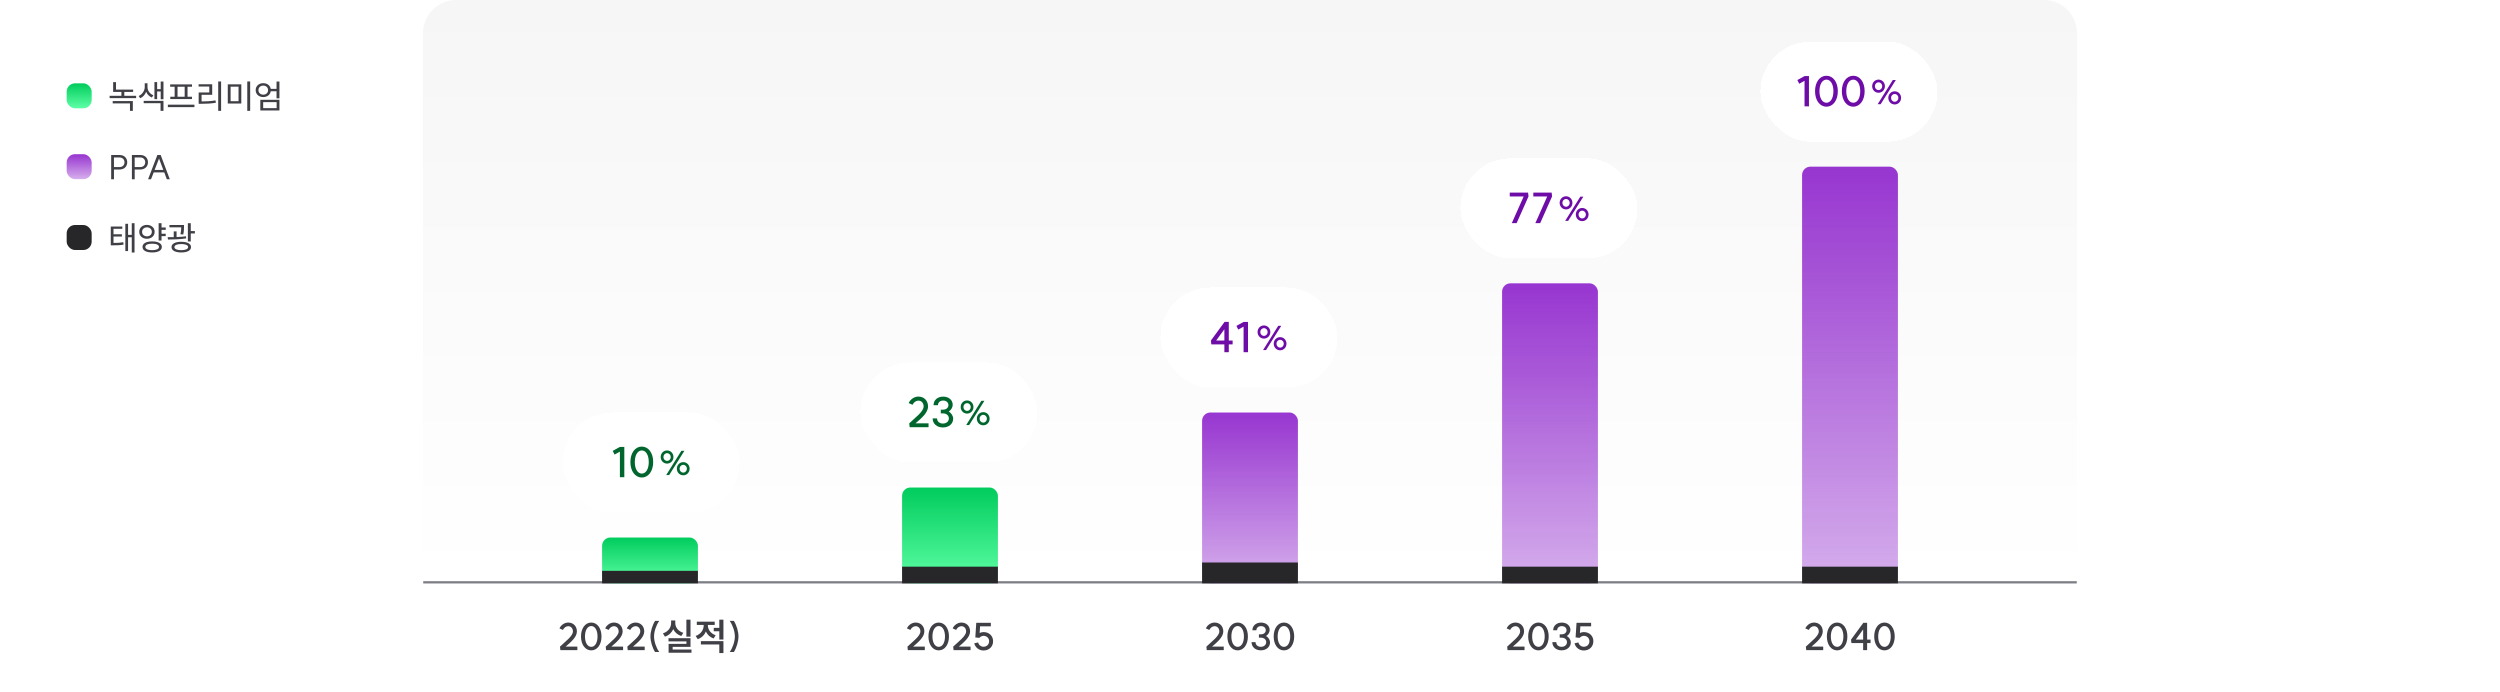 <svg width="1200" height="332" viewBox="0 0 1200 332" fill="none" xmlns="http://www.w3.org/2000/svg">
<path d="M0 316C0 324.837 7.163 332 16 332H1184C1192.84 332 1200 324.837 1200 316V16C1200 7.163 1192.84 0 1184 0H16C7.163 0 0 7.163 0 16V316Z" fill="white"/>
<mask id="path-2-inside-1_4595_2403" fill="white">
<path d="M203 16C203 7.163 210.163 0 219 0H981C989.837 0 997 7.163 997 16V280H203V16Z"/>
</mask>
<path d="M203 16C203 7.163 210.163 0 219 0H981C989.837 0 997 7.163 997 16V280H203V16Z" fill="url(#paint0_linear_4595_2403)"/>
<path d="M203 0H997H203ZM997 281H203V279H997V281ZM203 280V0V280ZM997 0V280V0Z" fill="#71717A" mask="url(#path-2-inside-1_4595_2403)"/>
<rect x="289" y="258" width="46" height="22" rx="4" fill="url(#paint1_linear_4595_2403)"/>
<rect x="289" y="274" width="46" height="6" fill="#27272A"/>
<path d="M268.794 310.38C271.422 307.86 275.004 305.304 275.004 303.09C275.004 301.614 274.068 300.57 272.736 300.57C271.71 300.57 270.684 301.308 270.216 302.37L268.542 301.632C269.262 299.976 271.008 298.824 272.736 298.824C275.202 298.824 276.912 300.588 276.912 303.09C276.912 305.844 273.924 308.292 271.494 310.38H277.128V312.054H268.974L268.794 310.38ZM283.809 310.488C285.609 310.488 286.815 308.472 286.815 305.502C286.815 302.514 285.609 300.498 283.809 300.498C282.009 300.498 280.785 302.514 280.785 305.502C280.785 308.472 282.009 310.488 283.809 310.488ZM278.877 305.502C278.877 301.578 280.911 298.824 283.809 298.824C286.689 298.824 288.723 301.578 288.723 305.502C288.723 309.408 286.689 312.18 283.809 312.18C280.911 312.18 278.877 309.408 278.877 305.502ZM290.749 310.38C293.377 307.86 296.959 305.304 296.959 303.09C296.959 301.614 296.023 300.57 294.691 300.57C293.665 300.57 292.639 301.308 292.171 302.37L290.497 301.632C291.217 299.976 292.963 298.824 294.691 298.824C297.157 298.824 298.867 300.588 298.867 303.09C298.867 305.844 295.879 308.292 293.449 310.38H299.083V312.054H290.929L290.749 310.38ZM301.12 310.38C303.748 307.86 307.33 305.304 307.33 303.09C307.33 301.614 306.394 300.57 305.062 300.57C304.036 300.57 303.01 301.308 302.542 302.37L300.868 301.632C301.588 299.976 303.334 298.824 305.062 298.824C307.528 298.824 309.238 300.588 309.238 303.09C309.238 305.844 306.25 308.292 303.82 310.38H309.454V312.054H301.3L301.12 310.38ZM312.211 305.502C312.211 303.162 313.129 300.084 314.425 298.032H316.441C314.965 300.066 313.939 303.144 313.939 305.502C313.939 307.86 314.965 310.938 316.441 312.972H314.425C313.129 310.92 312.211 307.842 312.211 305.502ZM329.46 297.438H331.44V305.592H329.46V297.438ZM318.21 304.008C320.784 303.198 322.134 301.146 322.134 299.04V297.834H324.132V299.04C324.132 301.074 325.482 302.982 327.984 303.756L327.03 305.286C325.194 304.71 323.88 303.504 323.16 301.992C322.44 303.63 321.09 304.944 319.164 305.592L318.21 304.008ZM320.892 307.878V306.348H331.44V310.488H322.872V311.766H331.908V313.314H320.928V309.066H329.496V307.878H320.892ZM342.601 301.38H345.265V297.438H347.245V306.978H345.265V303H342.601V301.38ZM333.907 305.25C336.445 304.386 337.777 302.28 337.777 300.156V299.976H334.465V298.392H343.069V299.976H339.775V300.156C339.775 302.118 341.053 304.08 343.519 304.926L342.529 306.474C340.765 305.862 339.523 304.638 338.821 303.126C338.137 304.8 336.805 306.15 334.915 306.798L333.907 305.25ZM336.427 309.354V307.752H347.245V313.458H345.265V309.354H336.427ZM354.463 305.502C354.463 307.842 353.563 310.902 352.267 312.972H350.251C351.709 310.956 352.735 307.86 352.735 305.502C352.735 303.144 351.709 300.048 350.251 298.032H352.267C353.563 300.102 354.463 303.162 354.463 305.502Z" fill="#3F3F46"/>
<rect x="433" y="234" width="46" height="46" rx="4" fill="url(#paint2_linear_4595_2403)"/>
<rect x="433" y="272" width="46" height="8" fill="#27272A"/>
<path d="M435.575 310.38C438.203 307.86 441.785 305.304 441.785 303.09C441.785 301.614 440.849 300.57 439.517 300.57C438.491 300.57 437.465 301.308 436.997 302.37L435.323 301.632C436.043 299.976 437.789 298.824 439.517 298.824C441.983 298.824 443.693 300.588 443.693 303.09C443.693 305.844 440.705 308.292 438.275 310.38H443.909V312.054H435.755L435.575 310.38ZM450.59 310.488C452.39 310.488 453.596 308.472 453.596 305.502C453.596 302.514 452.39 300.498 450.59 300.498C448.79 300.498 447.566 302.514 447.566 305.502C447.566 308.472 448.79 310.488 450.59 310.488ZM445.658 305.502C445.658 301.578 447.692 298.824 450.59 298.824C453.47 298.824 455.504 301.578 455.504 305.502C455.504 309.408 453.47 312.18 450.59 312.18C447.692 312.18 445.658 309.408 445.658 305.502ZM457.53 310.38C460.158 307.86 463.74 305.304 463.74 303.09C463.74 301.614 462.804 300.57 461.472 300.57C460.446 300.57 459.42 301.308 458.952 302.37L457.278 301.632C457.998 299.976 459.744 298.824 461.472 298.824C463.938 298.824 465.648 300.588 465.648 303.09C465.648 305.844 462.66 308.292 460.23 310.38H465.864V312.054H457.71L457.53 310.38ZM470.061 306.186L468.153 305.952L468.603 298.95H475.605V300.624H470.439L470.223 303.828C470.817 303.558 471.483 303.396 472.077 303.396C474.777 303.396 476.685 305.214 476.685 307.788C476.685 310.398 474.777 312.234 472.077 312.234C469.953 312.234 468.117 310.812 467.649 308.796L469.503 308.364C469.773 309.57 470.835 310.434 472.077 310.434C473.661 310.434 474.777 309.336 474.777 307.788C474.777 306.276 473.661 305.196 472.077 305.196C471.411 305.196 470.583 305.61 470.061 306.186Z" fill="#3F3F46"/>
<rect x="577" y="198" width="46" height="82" rx="4" fill="url(#paint3_linear_4595_2403)"/>
<rect x="577" y="270" width="46" height="10" fill="#27272A"/>
<path d="M579.065 310.38C581.693 307.86 585.275 305.304 585.275 303.09C585.275 301.614 584.339 300.57 583.007 300.57C581.981 300.57 580.955 301.308 580.487 302.37L578.813 301.632C579.533 299.976 581.279 298.824 583.007 298.824C585.473 298.824 587.183 300.588 587.183 303.09C587.183 305.844 584.195 308.292 581.765 310.38H587.399V312.054H579.245L579.065 310.38ZM594.08 310.488C595.88 310.488 597.086 308.472 597.086 305.502C597.086 302.514 595.88 300.498 594.08 300.498C592.28 300.498 591.056 302.514 591.056 305.502C591.056 308.472 592.28 310.488 594.08 310.488ZM589.148 305.502C589.148 301.578 591.182 298.824 594.08 298.824C596.96 298.824 598.994 301.578 598.994 305.502C598.994 309.408 596.96 312.18 594.08 312.18C591.182 312.18 589.148 309.408 589.148 305.502ZM607.716 305.286C608.886 305.97 609.624 307.248 609.624 308.346C609.624 310.578 607.788 312.162 605.178 312.162C602.586 312.162 600.75 310.542 600.75 308.238H602.658C602.658 309.552 603.702 310.47 605.178 310.47C606.69 310.47 607.77 309.552 607.77 308.238C607.77 306.978 606.708 306.078 605.214 306.078H604.278V304.476H605.232C606.6 304.476 607.572 303.666 607.572 302.514C607.572 301.344 606.636 300.534 605.304 300.534C603.972 300.534 603.054 301.362 603.054 302.532H601.146C601.146 300.354 602.856 298.842 605.304 298.842C607.716 298.842 609.426 300.318 609.426 302.406C609.426 303.414 608.778 304.602 607.716 305.286ZM616.299 310.488C618.099 310.488 619.305 308.472 619.305 305.502C619.305 302.514 618.099 300.498 616.299 300.498C614.499 300.498 613.275 302.514 613.275 305.502C613.275 308.472 614.499 310.488 616.299 310.488ZM611.367 305.502C611.367 301.578 613.401 298.824 616.299 298.824C619.179 298.824 621.213 301.578 621.213 305.502C621.213 309.408 619.179 312.18 616.299 312.18C613.401 312.18 611.367 309.408 611.367 305.502Z" fill="#3F3F46"/>
<rect x="721" y="136" width="46" height="144" rx="4" fill="url(#paint4_linear_4595_2403)"/>
<rect x="721" y="272" width="46" height="8" fill="#27272A"/>
<path d="M723.443 310.38C726.071 307.86 729.653 305.304 729.653 303.09C729.653 301.614 728.717 300.57 727.385 300.57C726.359 300.57 725.333 301.308 724.865 302.37L723.191 301.632C723.911 299.976 725.657 298.824 727.385 298.824C729.851 298.824 731.561 300.588 731.561 303.09C731.561 305.844 728.573 308.292 726.143 310.38H731.777V312.054H723.623L723.443 310.38ZM738.458 310.488C740.258 310.488 741.464 308.472 741.464 305.502C741.464 302.514 740.258 300.498 738.458 300.498C736.658 300.498 735.434 302.514 735.434 305.502C735.434 308.472 736.658 310.488 738.458 310.488ZM733.526 305.502C733.526 301.578 735.56 298.824 738.458 298.824C741.338 298.824 743.372 301.578 743.372 305.502C743.372 309.408 741.338 312.18 738.458 312.18C735.56 312.18 733.526 309.408 733.526 305.502ZM752.094 305.286C753.264 305.97 754.002 307.248 754.002 308.346C754.002 310.578 752.166 312.162 749.556 312.162C746.964 312.162 745.128 310.542 745.128 308.238H747.036C747.036 309.552 748.08 310.47 749.556 310.47C751.068 310.47 752.148 309.552 752.148 308.238C752.148 306.978 751.086 306.078 749.592 306.078H748.656V304.476H749.61C750.978 304.476 751.95 303.666 751.95 302.514C751.95 301.344 751.014 300.534 749.682 300.534C748.35 300.534 747.432 301.362 747.432 302.532H745.524C745.524 300.354 747.234 298.842 749.682 298.842C752.094 298.842 753.804 300.318 753.804 302.406C753.804 303.414 753.156 304.602 752.094 305.286ZM758.193 306.186L756.285 305.952L756.735 298.95H763.737V300.624H758.571L758.355 303.828C758.949 303.558 759.615 303.396 760.209 303.396C762.909 303.396 764.817 305.214 764.817 307.788C764.817 310.398 762.909 312.234 760.209 312.234C758.085 312.234 756.249 310.812 755.781 308.796L757.635 308.364C757.905 309.57 758.967 310.434 760.209 310.434C761.793 310.434 762.909 309.336 762.909 307.788C762.909 306.276 761.793 305.196 760.209 305.196C759.543 305.196 758.715 305.61 758.193 306.186Z" fill="#3F3F46"/>
<rect x="865" y="80" width="46" height="200" rx="4" fill="url(#paint5_linear_4595_2403)"/>
<rect x="865" y="272" width="46" height="8" fill="#27272A"/>
<path d="M866.81 310.38C869.438 307.86 873.02 305.304 873.02 303.09C873.02 301.614 872.084 300.57 870.752 300.57C869.726 300.57 868.7 301.308 868.232 302.37L866.558 301.632C867.278 299.976 869.024 298.824 870.752 298.824C873.218 298.824 874.928 300.588 874.928 303.09C874.928 305.844 871.94 308.292 869.51 310.38H875.144V312.054H866.99L866.81 310.38ZM881.825 310.488C883.625 310.488 884.831 308.472 884.831 305.502C884.831 302.514 883.625 300.498 881.825 300.498C880.025 300.498 878.801 302.514 878.801 305.502C878.801 308.472 880.025 310.488 881.825 310.488ZM876.893 305.502C876.893 301.578 878.927 298.824 881.825 298.824C884.705 298.824 886.739 301.578 886.739 305.502C886.739 309.408 884.705 312.18 881.825 312.18C878.927 312.18 876.893 309.408 876.893 305.502ZM896.217 298.95V307.014H897.873V308.67H896.217V312.054H894.309V308.67H888.675L888.495 307.014L894.399 298.95H896.217ZM890.763 307.014H894.309V302.136L890.763 307.014ZM904.554 310.488C906.354 310.488 907.56 308.472 907.56 305.502C907.56 302.514 906.354 300.498 904.554 300.498C902.754 300.498 901.53 302.514 901.53 305.502C901.53 308.472 902.754 310.488 904.554 310.488ZM899.622 305.502C899.622 301.578 901.656 298.824 904.554 298.824C907.434 298.824 909.468 301.578 909.468 305.502C909.468 309.408 907.434 312.18 904.554 312.18C901.656 312.18 899.622 309.408 899.622 305.502Z" fill="#3F3F46"/>
<g filter="url(#filter0_d_4595_2403)">
<rect x="270" y="194" width="85" height="48" rx="24" fill="white" shape-rendering="crispEdges"/>
<path d="M299.67 210.52V225.06L297.55 225.04V212.78L294.99 214.2L294.11 212.42L297.57 210.52H299.67ZM308.069 223.32C310.069 223.32 311.409 221.08 311.409 217.78C311.409 214.46 310.069 212.22 308.069 212.22C306.069 212.22 304.709 214.46 304.709 217.78C304.709 221.08 306.069 223.32 308.069 223.32ZM308.069 225.2C304.849 225.2 302.589 222.12 302.589 217.78C302.589 213.42 304.849 210.36 308.069 210.36C311.269 210.36 313.529 213.42 313.529 217.78C313.529 222.12 311.269 225.2 308.069 225.2Z" fill="#00662E"/>
<path d="M319.785 224.016L327.049 212.4H328.505L321.209 224.016H319.785ZM320.201 218.528C318.473 218.528 317.129 217.136 317.129 215.376C317.129 213.6 318.473 212.208 320.201 212.208C321.913 212.208 323.257 213.6 323.257 215.376C323.257 217.136 321.913 218.528 320.201 218.528ZM320.201 217.232C321.193 217.232 321.961 216.4 321.961 215.376C321.961 214.336 321.193 213.52 320.201 213.52C319.209 213.52 318.441 214.336 318.441 215.376C318.441 216.4 319.209 217.232 320.201 217.232ZM327.961 224.144C326.233 224.144 324.889 222.752 324.889 220.976C324.889 219.216 326.233 217.824 327.961 217.824C329.673 217.824 331.017 219.216 331.017 220.976C331.017 222.752 329.673 224.144 327.961 224.144ZM327.961 222.848C328.953 222.848 329.721 222.016 329.721 220.976C329.721 219.952 328.953 219.12 327.961 219.12C326.969 219.12 326.201 219.952 326.201 220.976C326.201 222.016 326.969 222.848 327.961 222.848Z" fill="#00662E"/>
</g>
<g filter="url(#filter1_d_4595_2403)">
<rect x="557" y="134" width="85" height="48" rx="24" fill="white" shape-rendering="crispEdges"/>
<path d="M589.818 150.5V159.46H591.658V161.3H589.818V165.06H587.698V161.3H581.438L581.238 159.46L587.798 150.5H589.818ZM583.758 159.46H587.698V154.04L583.758 159.46ZM599.041 150.52V165.06L596.921 165.04V152.78L594.361 154.2L593.481 152.42L596.941 150.52H599.041Z" fill="#6D0CA6"/>
<path d="M606.285 164.016L613.549 152.4H615.005L607.709 164.016H606.285ZM606.701 158.528C604.973 158.528 603.629 157.136 603.629 155.376C603.629 153.6 604.973 152.208 606.701 152.208C608.413 152.208 609.757 153.6 609.757 155.376C609.757 157.136 608.413 158.528 606.701 158.528ZM606.701 157.232C607.693 157.232 608.461 156.4 608.461 155.376C608.461 154.336 607.693 153.52 606.701 153.52C605.709 153.52 604.941 154.336 604.941 155.376C604.941 156.4 605.709 157.232 606.701 157.232ZM614.461 164.144C612.733 164.144 611.389 162.752 611.389 160.976C611.389 159.216 612.733 157.824 614.461 157.824C616.173 157.824 617.517 159.216 617.517 160.976C617.517 162.752 616.173 164.144 614.461 164.144ZM614.461 162.848C615.453 162.848 616.221 162.016 616.221 160.976C616.221 159.952 615.453 159.12 614.461 159.12C613.469 159.12 612.701 159.952 612.701 160.976C612.701 162.016 613.469 162.848 614.461 162.848Z" fill="#6D0CA6"/>
</g>
<g filter="url(#filter2_d_4595_2403)">
<rect x="413" y="170" width="85" height="48" rx="24" fill="white" shape-rendering="crispEdges"/>
<path d="M436.44 199.2C439.36 196.4 443.34 193.56 443.34 191.1C443.34 189.46 442.3 188.3 440.82 188.3C439.68 188.3 438.54 189.12 438.02 190.3L436.16 189.48C436.96 187.64 438.9 186.36 440.82 186.36C443.56 186.36 445.46 188.32 445.46 191.1C445.46 194.16 442.14 196.88 439.44 199.2H445.7V201.06H436.64L436.44 199.2ZM455.404 193.54C456.704 194.3 457.524 195.72 457.524 196.94C457.524 199.42 455.484 201.18 452.584 201.18C449.704 201.18 447.664 199.38 447.664 196.82H449.784C449.784 198.28 450.944 199.3 452.584 199.3C454.264 199.3 455.464 198.28 455.464 196.82C455.464 195.42 454.284 194.42 452.624 194.42H451.584V192.64H452.644C454.164 192.64 455.244 191.74 455.244 190.46C455.244 189.16 454.204 188.26 452.724 188.26C451.244 188.26 450.224 189.18 450.224 190.48H448.104C448.104 188.06 450.004 186.38 452.724 186.38C455.404 186.38 457.304 188.02 457.304 190.34C457.304 191.46 456.584 192.78 455.404 193.54Z" fill="#00662E"/>
<path d="M463.785 200.016L471.049 188.4H472.505L465.209 200.016H463.785ZM464.201 194.528C462.473 194.528 461.129 193.136 461.129 191.376C461.129 189.6 462.473 188.208 464.201 188.208C465.913 188.208 467.257 189.6 467.257 191.376C467.257 193.136 465.913 194.528 464.201 194.528ZM464.201 193.232C465.193 193.232 465.961 192.4 465.961 191.376C465.961 190.336 465.193 189.52 464.201 189.52C463.209 189.52 462.441 190.336 462.441 191.376C462.441 192.4 463.209 193.232 464.201 193.232ZM471.961 200.144C470.233 200.144 468.889 198.752 468.889 196.976C468.889 195.216 470.233 193.824 471.961 193.824C473.673 193.824 475.017 195.216 475.017 196.976C475.017 198.752 473.673 200.144 471.961 200.144ZM471.961 198.848C472.953 198.848 473.721 198.016 473.721 196.976C473.721 195.952 472.953 195.12 471.961 195.12C470.969 195.12 470.201 195.952 470.201 196.976C470.201 198.016 470.969 198.848 471.961 198.848Z" fill="#00662E"/>
</g>
<g filter="url(#filter3_d_4595_2403)">
<rect x="701" y="72" width="85" height="48" rx="24" fill="white" shape-rendering="crispEdges"/>
<path d="M727.983 103.1H725.663L731.363 90.3L724.683 90.32V88.44H733.483L733.683 90.3L727.983 103.1ZM739.291 103.1H736.971L742.671 90.3L735.991 90.32V88.44H744.791L744.991 90.3L739.291 103.1Z" fill="#6D0CA6"/>
<path d="M751.285 102.016L758.549 90.4H760.005L752.709 102.016H751.285ZM751.701 96.528C749.973 96.528 748.629 95.136 748.629 93.376C748.629 91.6 749.973 90.208 751.701 90.208C753.413 90.208 754.757 91.6 754.757 93.376C754.757 95.136 753.413 96.528 751.701 96.528ZM751.701 95.232C752.693 95.232 753.461 94.4 753.461 93.376C753.461 92.336 752.693 91.52 751.701 91.52C750.709 91.52 749.941 92.336 749.941 93.376C749.941 94.4 750.709 95.232 751.701 95.232ZM759.461 102.144C757.733 102.144 756.389 100.752 756.389 98.976C756.389 97.216 757.733 95.824 759.461 95.824C761.173 95.824 762.517 97.216 762.517 98.976C762.517 100.752 761.173 102.144 759.461 102.144ZM759.461 100.848C760.453 100.848 761.221 100.016 761.221 98.976C761.221 97.952 760.453 97.12 759.461 97.12C758.469 97.12 757.701 97.952 757.701 98.976C757.701 100.016 758.469 100.848 759.461 100.848Z" fill="#6D0CA6"/>
</g>
<g filter="url(#filter4_d_4595_2403)">
<rect x="845" y="16" width="85" height="48" rx="24" fill="white" shape-rendering="crispEdges"/>
<path d="M868.298 32.52V47.06L866.178 47.04V34.78L863.618 36.2L862.738 34.42L866.198 32.52H868.298ZM876.698 45.32C878.698 45.32 880.038 43.08 880.038 39.78C880.038 36.46 878.698 34.22 876.698 34.22C874.698 34.22 873.338 36.46 873.338 39.78C873.338 43.08 874.698 45.32 876.698 45.32ZM876.698 47.2C873.478 47.2 871.218 44.12 871.218 39.78C871.218 35.42 873.478 32.36 876.698 32.36C879.898 32.36 882.158 35.42 882.158 39.78C882.158 44.12 879.898 47.2 876.698 47.2ZM889.569 45.32C891.569 45.32 892.909 43.08 892.909 39.78C892.909 36.46 891.569 34.22 889.569 34.22C887.569 34.22 886.209 36.46 886.209 39.78C886.209 43.08 887.569 45.32 889.569 45.32ZM889.569 47.2C886.349 47.2 884.089 44.12 884.089 39.78C884.089 35.42 886.349 32.36 889.569 32.36C892.769 32.36 895.029 35.42 895.029 39.78C895.029 44.12 892.769 47.2 889.569 47.2Z" fill="#6D0CA6"/>
<path d="M901.285 46.016L908.549 34.4H910.005L902.709 46.016H901.285ZM901.701 40.528C899.973 40.528 898.629 39.136 898.629 37.376C898.629 35.6 899.973 34.208 901.701 34.208C903.413 34.208 904.757 35.6 904.757 37.376C904.757 39.136 903.413 40.528 901.701 40.528ZM901.701 39.232C902.693 39.232 903.461 38.4 903.461 37.376C903.461 36.336 902.693 35.52 901.701 35.52C900.709 35.52 899.941 36.336 899.941 37.376C899.941 38.4 900.709 39.232 901.701 39.232ZM909.461 46.144C907.733 46.144 906.389 44.752 906.389 42.976C906.389 41.216 907.733 39.824 909.461 39.824C911.173 39.824 912.517 41.216 912.517 42.976C912.517 44.752 911.173 46.144 909.461 46.144ZM909.461 44.848C910.453 44.848 911.221 44.016 911.221 42.976C911.221 41.952 910.453 41.12 909.461 41.12C908.469 41.12 907.701 41.952 907.701 42.976C907.701 44.016 908.469 44.848 909.461 44.848Z" fill="#6D0CA6"/>
</g>
<rect x="32" y="40" width="12" height="12" rx="4" fill="url(#paint6_linear_4595_2403)"/>
<path d="M54.304 39.424H55.68V43.024H63.904V44.144H59.664V46H65.344V47.104H52.624V46H58.272V44.144H54.304V39.424ZM54.096 49.616V48.496H63.76V53.216H62.384V49.616H54.096ZM69.472 39.968H70.8V41.824C70.8 43.408 71.808 45.008 73.616 45.744L72.88 46.816C71.584 46.272 70.656 45.264 70.144 44.048C69.648 45.392 68.672 46.56 67.312 47.168L66.56 46.08C68.416 45.248 69.472 43.408 69.472 41.824V39.968ZM68.976 49.536V48.416H78.464V53.216H77.072V49.536H68.976ZM74.128 47.568V39.376H75.424V42.768H77.136V39.136H78.464V47.648H77.136V43.904H75.424V47.568H74.128ZM80.577 50.256H93.329V51.424H80.577V50.256ZM81.681 41.632V40.496H92.161V41.632H90.017V46.432H92.145V47.552H81.729V46.432H83.825V41.632H81.681ZM85.217 46.432H88.641V41.632H85.217V46.432ZM104.737 39.104H106.129V53.232H104.737V39.104ZM95.329 41.552V40.432H101.857V45.504H96.753V48.688C99.057 48.688 101.057 48.576 103.457 48.192L103.601 49.328C101.089 49.744 98.977 49.824 96.545 49.824H95.361V44.384H100.465V41.552H95.329ZM109.33 40.48H115.826V49.696H109.33V40.48ZM110.69 48.576H114.498V41.6H110.69V48.576ZM118.69 53.232V39.104H120.082V53.232H118.69ZM126.37 39.92C128.226 39.92 129.666 41.024 129.954 42.656H132.738V39.136H134.13V47.2H132.738V43.792H129.97C129.714 45.472 128.258 46.592 126.37 46.592C124.258 46.592 122.722 45.232 122.722 43.264C122.722 41.296 124.258 39.92 126.37 39.92ZM124.05 43.264C124.05 44.56 125.026 45.44 126.37 45.44C127.698 45.44 128.674 44.56 128.674 43.264C128.674 41.984 127.698 41.088 126.37 41.088C125.026 41.088 124.05 41.984 124.05 43.264ZM124.946 53.024V47.904H134.13V53.024H124.946ZM126.322 51.904H132.786V49.008H126.322V51.904Z" fill="#3F3F46"/>
<rect x="32" y="74" width="12" height="12" rx="4" fill="url(#paint7_linear_4595_2403)"/>
<path d="M57.424 80.192C58.8 80.192 59.76 79.232 59.76 77.888C59.76 76.544 58.784 75.584 57.408 75.584H54.688L54.704 80.192H57.424ZM53.36 86.048V74.4H57.456C59.584 74.4 61.072 75.84 61.072 77.888C61.072 79.92 59.584 81.36 57.456 81.36H54.704V86.048H53.36ZM67.377 80.192C68.753 80.192 69.713 79.232 69.713 77.888C69.713 76.544 68.737 75.584 67.361 75.584H64.641L64.657 80.192H67.377ZM63.313 86.048V74.4H67.409C69.537 74.4 71.025 75.84 71.025 77.888C71.025 79.92 69.537 81.36 67.409 81.36H64.657V86.048H63.313ZM77.12 74.4L81.504 86.048H80.08L78.848 82.752H73.776L72.496 86.048H71.072L75.536 74.4H77.12ZM74.208 81.584H78.4L76.336 76.096L74.208 81.584Z" fill="#3F3F46"/>
<rect x="32" y="108" width="12" height="12" rx="4" fill="#27272A"/>
<path d="M53.168 108.72H58.704V109.84H54.48V112.432H58.496V113.536H54.48V116.608C56.448 116.608 57.696 116.544 59.168 116.256L59.328 117.408C57.68 117.728 56.32 117.76 54.064 117.76H53.168V108.72ZM60.16 120.496V107.424H61.472V112.736H63.248V107.12H64.576V121.2H63.248V113.888H61.472V120.496H60.16ZM70.528 107.952C72.656 107.952 74.224 109.312 74.224 111.28C74.224 113.248 72.656 114.608 70.528 114.608C68.384 114.608 66.832 113.248 66.832 111.28C66.832 109.312 68.384 107.952 70.528 107.952ZM68.192 111.28C68.192 112.576 69.184 113.44 70.528 113.44C71.872 113.44 72.88 112.576 72.88 111.28C72.88 110 71.872 109.12 70.528 109.12C69.184 109.12 68.192 110 68.192 111.28ZM68.4 118.528C68.4 116.848 70.176 115.872 73.056 115.872C75.92 115.872 77.68 116.848 77.68 118.528C77.68 120.208 75.92 121.184 73.056 121.184C70.176 121.184 68.4 120.208 68.4 118.528ZM69.76 118.528C69.76 119.504 70.992 120.08 73.056 120.08C75.088 120.08 76.32 119.504 76.32 118.528C76.32 117.536 75.088 116.976 73.056 116.976C70.992 116.976 69.76 117.536 69.76 118.528ZM76.144 115.456V107.136H77.536V109.184H79.552V110.336H77.536V112.192H79.552V113.344H77.536V115.456H76.144ZM81.329 108H88.321V108.784C88.321 109.664 88.321 110.928 87.969 112.56L86.625 112.464C86.929 111.024 86.977 109.952 86.977 109.12H81.329V108ZM80.465 113.84C81.361 113.84 82.353 113.84 83.393 113.808V111.056H84.753V113.776C86.273 113.712 87.841 113.616 89.265 113.424L89.361 114.432C86.449 114.896 83.137 114.976 80.625 114.976L80.465 113.84ZM82.321 118.592C82.321 117.008 84.113 116.048 86.993 116.048C89.905 116.048 91.697 117.008 91.697 118.592C91.697 120.224 89.905 121.184 86.993 121.184C84.113 121.184 82.321 120.224 82.321 118.592ZM83.713 118.592C83.713 119.536 84.961 120.08 86.993 120.08C89.057 120.08 90.305 119.536 90.305 118.592C90.305 117.68 89.057 117.136 86.993 117.136C84.961 117.136 83.713 117.68 83.713 118.592ZM90.177 115.888V107.12H91.569V110.912H93.537V112.064H91.569V115.888H90.177Z" fill="#3F3F46"/>
<defs>
<filter id="filter0_d_4595_2403" x="255" y="183" width="115" height="78" filterUnits="userSpaceOnUse" color-interpolation-filters="sRGB">
<feFlood flood-opacity="0" result="BackgroundImageFix"/>
<feColorMatrix in="SourceAlpha" type="matrix" values="0 0 0 0 0 0 0 0 0 0 0 0 0 0 0 0 0 0 127 0" result="hardAlpha"/>
<feOffset dy="4"/>
<feGaussianBlur stdDeviation="7.5"/>
<feComposite in2="hardAlpha" operator="out"/>
<feColorMatrix type="matrix" values="0 0 0 0 0 0 0 0 0 0 0 0 0 0 0 0 0 0 0.15 0"/>
<feBlend mode="normal" in2="BackgroundImageFix" result="effect1_dropShadow_4595_2403"/>
<feBlend mode="normal" in="SourceGraphic" in2="effect1_dropShadow_4595_2403" result="shape"/>
</filter>
<filter id="filter1_d_4595_2403" x="542" y="123" width="115" height="78" filterUnits="userSpaceOnUse" color-interpolation-filters="sRGB">
<feFlood flood-opacity="0" result="BackgroundImageFix"/>
<feColorMatrix in="SourceAlpha" type="matrix" values="0 0 0 0 0 0 0 0 0 0 0 0 0 0 0 0 0 0 127 0" result="hardAlpha"/>
<feOffset dy="4"/>
<feGaussianBlur stdDeviation="7.5"/>
<feComposite in2="hardAlpha" operator="out"/>
<feColorMatrix type="matrix" values="0 0 0 0 0 0 0 0 0 0 0 0 0 0 0 0 0 0 0.15 0"/>
<feBlend mode="normal" in2="BackgroundImageFix" result="effect1_dropShadow_4595_2403"/>
<feBlend mode="normal" in="SourceGraphic" in2="effect1_dropShadow_4595_2403" result="shape"/>
</filter>
<filter id="filter2_d_4595_2403" x="398" y="159" width="115" height="78" filterUnits="userSpaceOnUse" color-interpolation-filters="sRGB">
<feFlood flood-opacity="0" result="BackgroundImageFix"/>
<feColorMatrix in="SourceAlpha" type="matrix" values="0 0 0 0 0 0 0 0 0 0 0 0 0 0 0 0 0 0 127 0" result="hardAlpha"/>
<feOffset dy="4"/>
<feGaussianBlur stdDeviation="7.5"/>
<feComposite in2="hardAlpha" operator="out"/>
<feColorMatrix type="matrix" values="0 0 0 0 0 0 0 0 0 0 0 0 0 0 0 0 0 0 0.15 0"/>
<feBlend mode="normal" in2="BackgroundImageFix" result="effect1_dropShadow_4595_2403"/>
<feBlend mode="normal" in="SourceGraphic" in2="effect1_dropShadow_4595_2403" result="shape"/>
</filter>
<filter id="filter3_d_4595_2403" x="686" y="61" width="115" height="78" filterUnits="userSpaceOnUse" color-interpolation-filters="sRGB">
<feFlood flood-opacity="0" result="BackgroundImageFix"/>
<feColorMatrix in="SourceAlpha" type="matrix" values="0 0 0 0 0 0 0 0 0 0 0 0 0 0 0 0 0 0 127 0" result="hardAlpha"/>
<feOffset dy="4"/>
<feGaussianBlur stdDeviation="7.5"/>
<feComposite in2="hardAlpha" operator="out"/>
<feColorMatrix type="matrix" values="0 0 0 0 0 0 0 0 0 0 0 0 0 0 0 0 0 0 0.15 0"/>
<feBlend mode="normal" in2="BackgroundImageFix" result="effect1_dropShadow_4595_2403"/>
<feBlend mode="normal" in="SourceGraphic" in2="effect1_dropShadow_4595_2403" result="shape"/>
</filter>
<filter id="filter4_d_4595_2403" x="830" y="5" width="115" height="78" filterUnits="userSpaceOnUse" color-interpolation-filters="sRGB">
<feFlood flood-opacity="0" result="BackgroundImageFix"/>
<feColorMatrix in="SourceAlpha" type="matrix" values="0 0 0 0 0 0 0 0 0 0 0 0 0 0 0 0 0 0 127 0" result="hardAlpha"/>
<feOffset dy="4"/>
<feGaussianBlur stdDeviation="7.5"/>
<feComposite in2="hardAlpha" operator="out"/>
<feColorMatrix type="matrix" values="0 0 0 0 0 0 0 0 0 0 0 0 0 0 0 0 0 0 0.15 0"/>
<feBlend mode="normal" in2="BackgroundImageFix" result="effect1_dropShadow_4595_2403"/>
<feBlend mode="normal" in="SourceGraphic" in2="effect1_dropShadow_4595_2403" result="shape"/>
</filter>
<linearGradient id="paint0_linear_4595_2403" x1="600" y1="0" x2="600" y2="280" gradientUnits="userSpaceOnUse">
<stop stop-color="#F6F6F7"/>
<stop offset="1" stop-color="white"/>
</linearGradient>
<linearGradient id="paint1_linear_4595_2403" x1="312" y1="258" x2="312" y2="280" gradientUnits="userSpaceOnUse">
<stop stop-color="#00CC5C"/>
<stop offset="1" stop-color="#5EFFA6"/>
</linearGradient>
<linearGradient id="paint2_linear_4595_2403" x1="456" y1="234" x2="456" y2="280" gradientUnits="userSpaceOnUse">
<stop stop-color="#00CC5C"/>
<stop offset="1" stop-color="#5EFFA6"/>
</linearGradient>
<linearGradient id="paint3_linear_4595_2403" x1="600" y1="198" x2="600" y2="280" gradientUnits="userSpaceOnUse">
<stop stop-color="#9735D0"/>
<stop offset="1" stop-color="#9735D0" stop-opacity="0.4"/>
</linearGradient>
<linearGradient id="paint4_linear_4595_2403" x1="744" y1="136" x2="744" y2="280" gradientUnits="userSpaceOnUse">
<stop stop-color="#9735D0"/>
<stop offset="1" stop-color="#9735D0" stop-opacity="0.4"/>
</linearGradient>
<linearGradient id="paint5_linear_4595_2403" x1="888" y1="80" x2="888" y2="280" gradientUnits="userSpaceOnUse">
<stop stop-color="#9735D0"/>
<stop offset="1" stop-color="#9735D0" stop-opacity="0.4"/>
</linearGradient>
<linearGradient id="paint6_linear_4595_2403" x1="38" y1="40" x2="38" y2="52" gradientUnits="userSpaceOnUse">
<stop stop-color="#00CC5C"/>
<stop offset="1" stop-color="#5EFFA6"/>
</linearGradient>
<linearGradient id="paint7_linear_4595_2403" x1="38" y1="74" x2="38" y2="86" gradientUnits="userSpaceOnUse">
<stop stop-color="#9735D0"/>
<stop offset="1" stop-color="#9735D0" stop-opacity="0.4"/>
</linearGradient>
</defs>
</svg>
